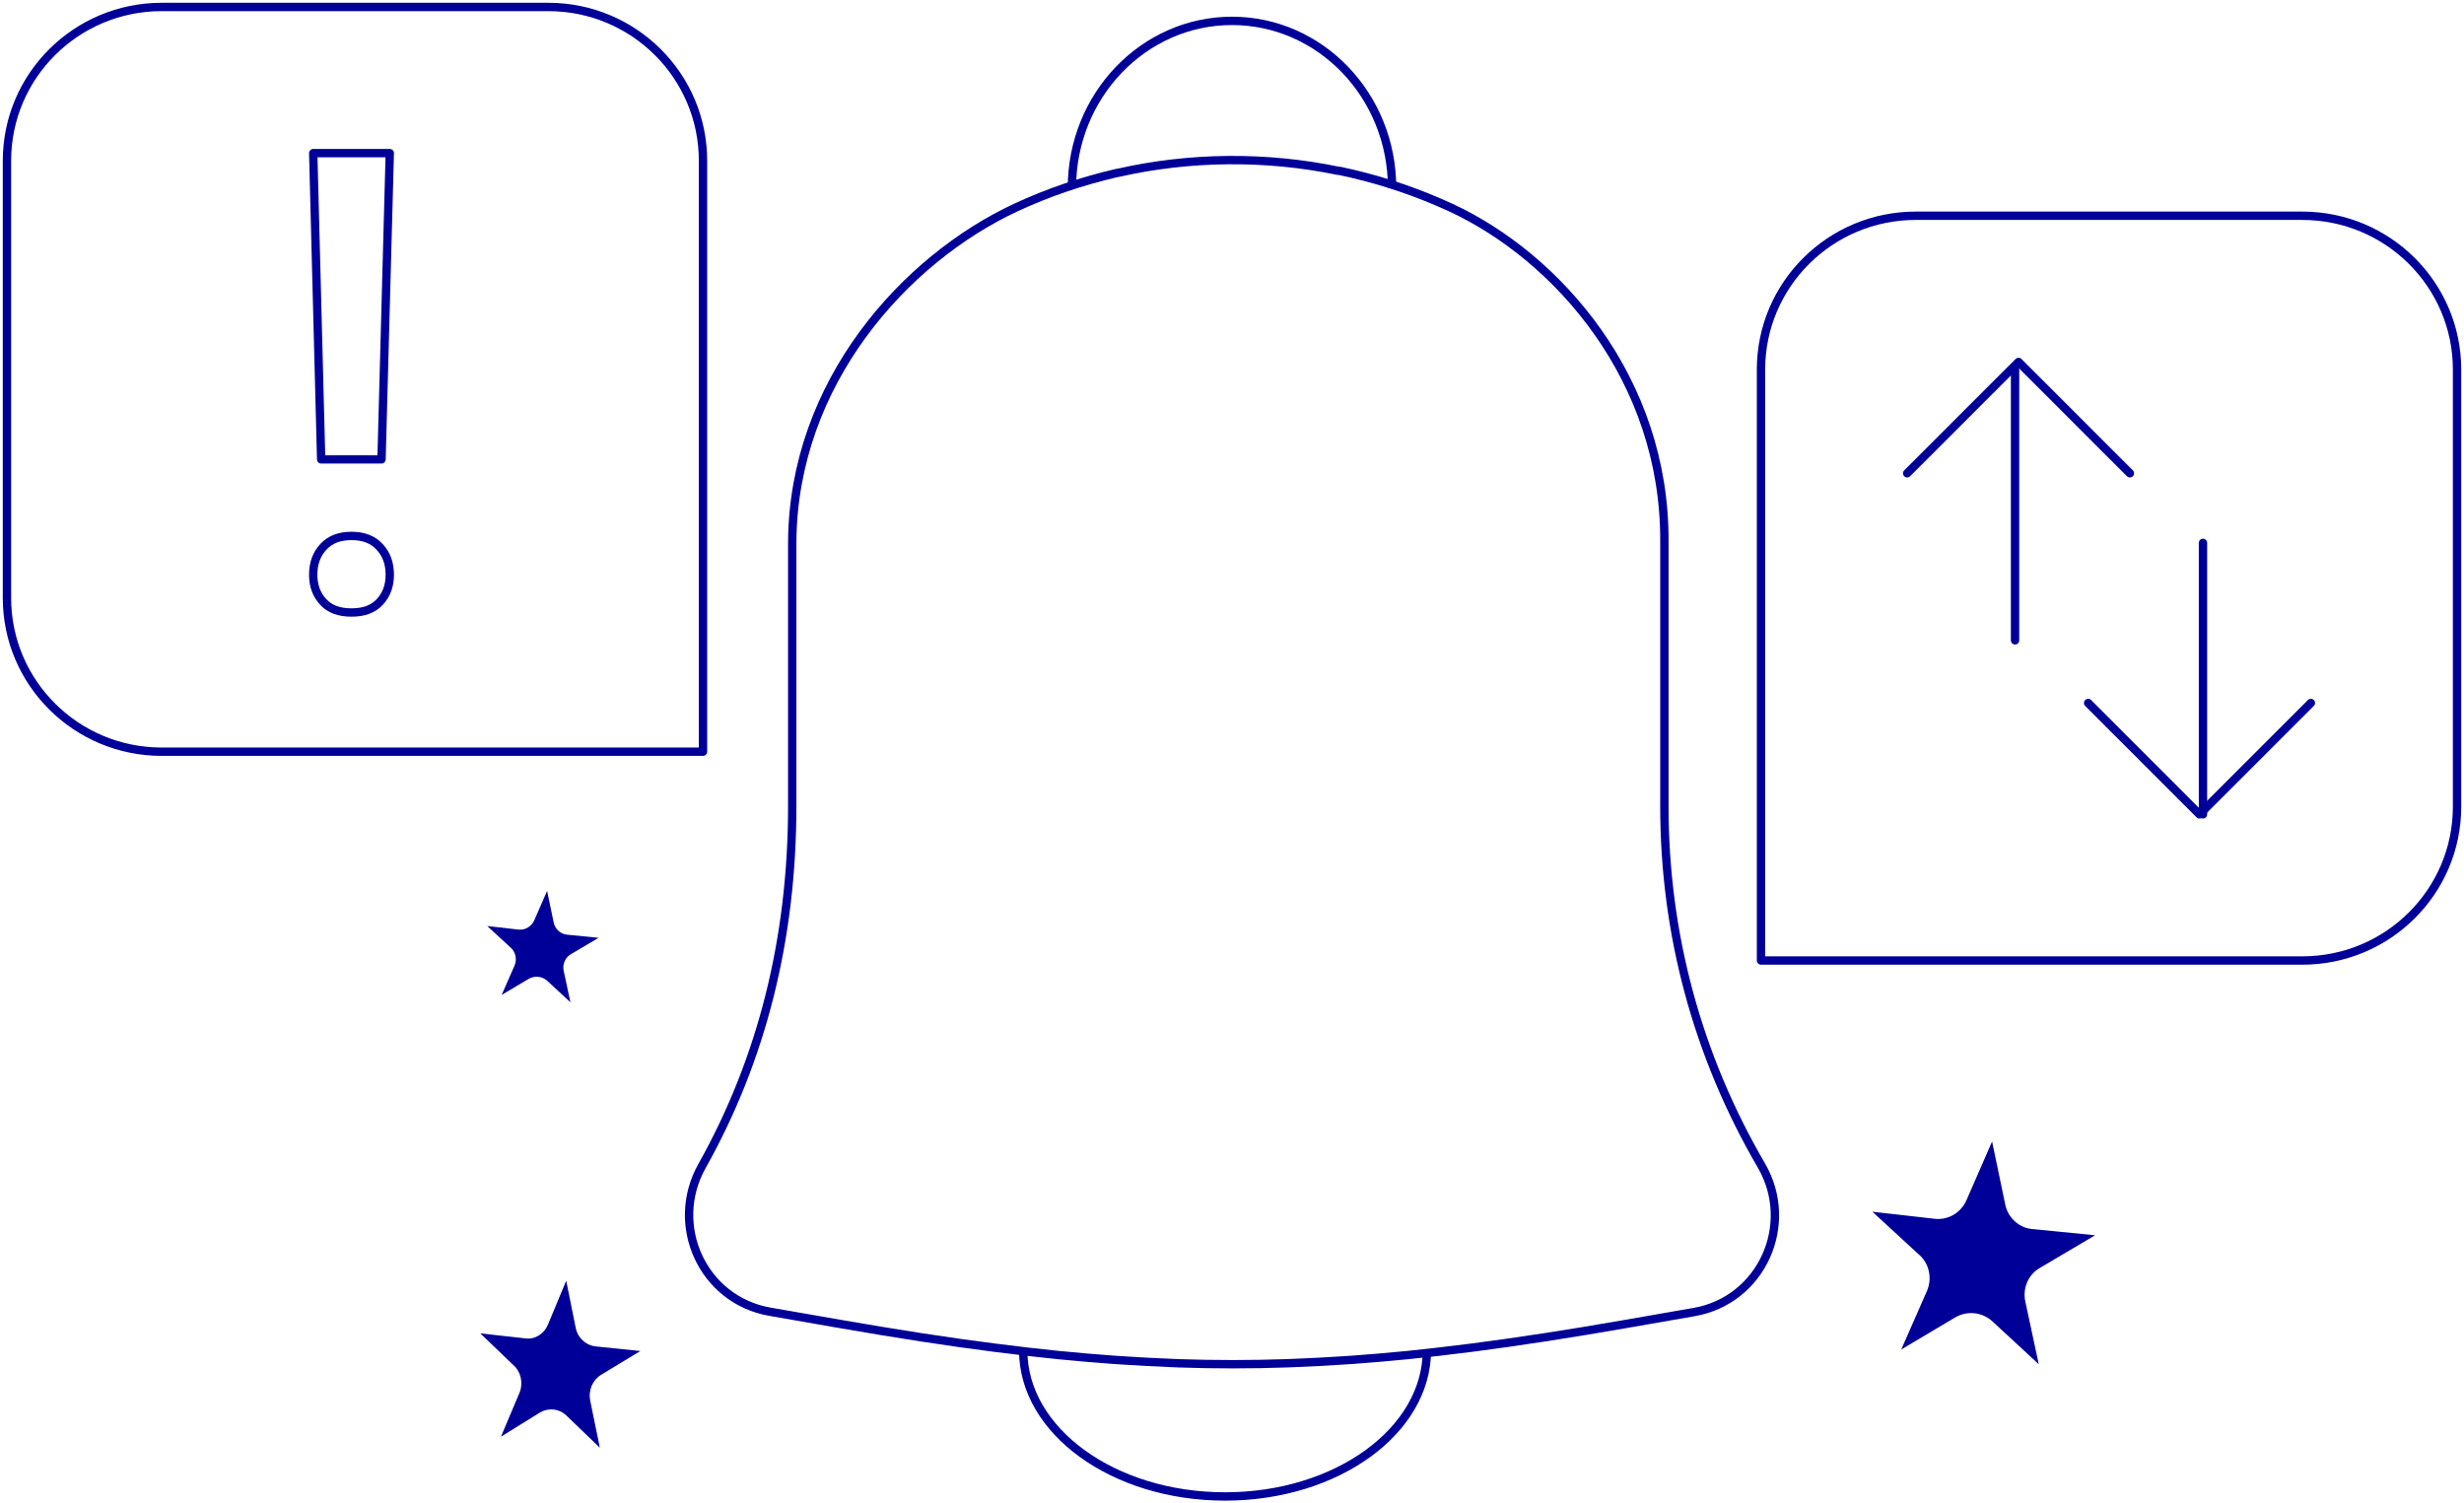 <svg width="354" height="216" viewBox="0 0 354 216" fill="none" xmlns="http://www.w3.org/2000/svg">
<path fill-rule="evenodd" clip-rule="evenodd" d="M233.51 190.229C225.502 191.623 218.161 192.763 211.225 193.653H211.196C208.137 194.045 205.166 194.387 202.261 194.685C202.232 194.685 202.211 194.69 202.187 194.69C199.519 194.955 196.915 195.178 194.336 195.365C193.852 195.398 193.368 195.427 192.892 195.457C190.656 195.605 188.447 195.727 186.257 195.807C185.806 195.824 185.355 195.85 184.908 195.865C179.718 196.044 174.596 196.044 169.41 195.87C168.946 195.85 168.479 195.824 168.015 195.807C165.862 195.723 163.688 195.609 161.485 195.462C160.963 195.427 160.441 195.398 159.916 195.36C157.415 195.178 154.886 194.964 152.308 194.706C152.211 194.698 152.12 194.69 152.02 194.681C149.132 194.387 146.186 194.045 143.156 193.657H143.118C136.158 192.771 128.787 191.623 120.746 190.224L110.595 188.455C100.992 186.783 96.065 176.061 100.854 167.527C109.471 152.169 113.818 134.863 113.818 115.794V77.867C113.965 54.945 130.047 37.226 145.915 29.83C150.634 27.633 155.53 25.993 160.508 24.841C160.554 24.834 160.596 24.837 160.642 24.829C170.924 22.497 181.866 22.387 192.27 24.543C192.324 24.554 192.383 24.533 192.433 24.543C197.279 25.559 202.06 27.053 206.694 29.05C207.264 29.296 207.831 29.548 208.396 29.808C223.791 36.922 239.261 54.519 239.119 77.846V115.798C239.119 134.209 243.873 151.685 253.045 167.431C258.006 175.949 253.066 186.821 243.393 188.506L233.51 190.229Z" stroke="#000099" stroke-width="1.2" stroke-linecap="round" stroke-linejoin="round"/>
<path d="M200 27C200 13.747 189.704 3 177.002 3C164.301 3 154 13.747 154 27" stroke="#000099" stroke-width="1.2"/>
<path fill-rule="evenodd" clip-rule="evenodd" d="M101 108H23.23C10.954 108 1 98.107 1 85.902V23.099C1 10.894 10.954 1 23.23 1H78.77C91.046 1 101 10.894 101 23.099V108Z" stroke="#000099" stroke-width="1.2" stroke-linecap="round" stroke-linejoin="round"/>
<path d="M54.575 86.471C53.633 87.498 52.302 88 50.5 88C48.7 88 47.366 87.498 46.424 86.471C45.464 85.426 45 84.151 45 82.575C45 80.934 45.479 79.62 46.465 78.558C47.441 77.508 48.76 77 50.5 77C52.239 77 53.558 77.508 54.532 78.558C55.52 79.62 56 80.934 56 82.575C56 84.151 55.533 85.426 54.575 86.471" stroke="#000099" stroke-width="1.2" stroke-linecap="round" stroke-linejoin="round"/>
<path fill-rule="evenodd" clip-rule="evenodd" d="M56 22L54.812 66H46.14L45 22H56Z" stroke="#000099" stroke-width="1.2" stroke-linecap="round" stroke-linejoin="round"/>
<path fill-rule="evenodd" clip-rule="evenodd" d="M253 138H330.77C343.047 138 353 128.107 353 115.902V53.099C353 40.894 343.047 31 330.77 31H275.229C262.953 31 253 40.894 253 53.099V138Z" stroke="#000099" stroke-width="1.2" stroke-linecap="round" stroke-linejoin="round"/>
<path d="M274 68L290 52L306 68" stroke="#000099" stroke-width="1.2" stroke-linecap="round" stroke-linejoin="round"/>
<path d="M289.5 53V92" stroke="#000099" stroke-width="1.2" stroke-linecap="round" stroke-linejoin="round"/>
<path d="M332 101L316 117L300 101" stroke="#000099" stroke-width="1.2" stroke-linecap="round" stroke-linejoin="round"/>
<path d="M316.5 117V78" stroke="#000099" stroke-width="1.2" stroke-linecap="round" stroke-linejoin="round"/>
<path d="M205 194C205 205.599 192.016 215 176 215C159.983 215 147 205.599 147 194" stroke="#000099" stroke-width="1.2"/>
<path fill-rule="evenodd" clip-rule="evenodd" d="M293.098 182.148C291.399 183.099 290.581 185.072 290.961 186.927L292.905 196L286.202 189.804C284.674 188.461 282.619 188.336 280.985 189.228L273.146 193.888L276.85 185.46C277.667 183.545 277.096 181.376 275.585 180.154L269 174.09L278.041 175.114C279.986 175.305 281.801 174.156 282.549 172.367L286.202 164L288.08 173.002C288.454 174.989 290.141 176.457 292.023 176.583L301 177.474L293.098 182.148Z" fill="#000099"/>
<path fill-rule="evenodd" clip-rule="evenodd" d="M82.049 137.074C81.2 137.55 80.79 138.535 80.98 139.463L81.953 144L78.601 140.901C77.838 140.231 76.809 140.168 75.993 140.614L72.072 142.944L73.924 138.73C74.334 137.772 74.047 136.688 73.293 136.077L70 133.045L74.52 133.558C75.493 133.653 76.4 133.078 76.774 132.185L78.601 128L79.54 132.501C79.727 133.495 80.571 134.229 81.511 134.291L86 134.737L82.049 137.074Z" fill="#000099"/>
<path fill-rule="evenodd" clip-rule="evenodd" d="M78.741 190.273C78.204 191.61 76.886 192.477 75.5 192.29L69 191.566L73.737 196.11C74.816 197.025 75.213 198.657 74.639 200.092L71.972 206.412L77.615 202.916C78.792 202.251 80.269 202.346 81.347 203.348L86.181 208L84.787 201.199C84.514 199.803 85.103 198.317 86.315 197.545L92 194.104L85.547 193.44C84.2 193.292 82.972 192.236 82.699 190.701L81.347 184L78.741 190.273Z" fill="#000099"/>
</svg>
